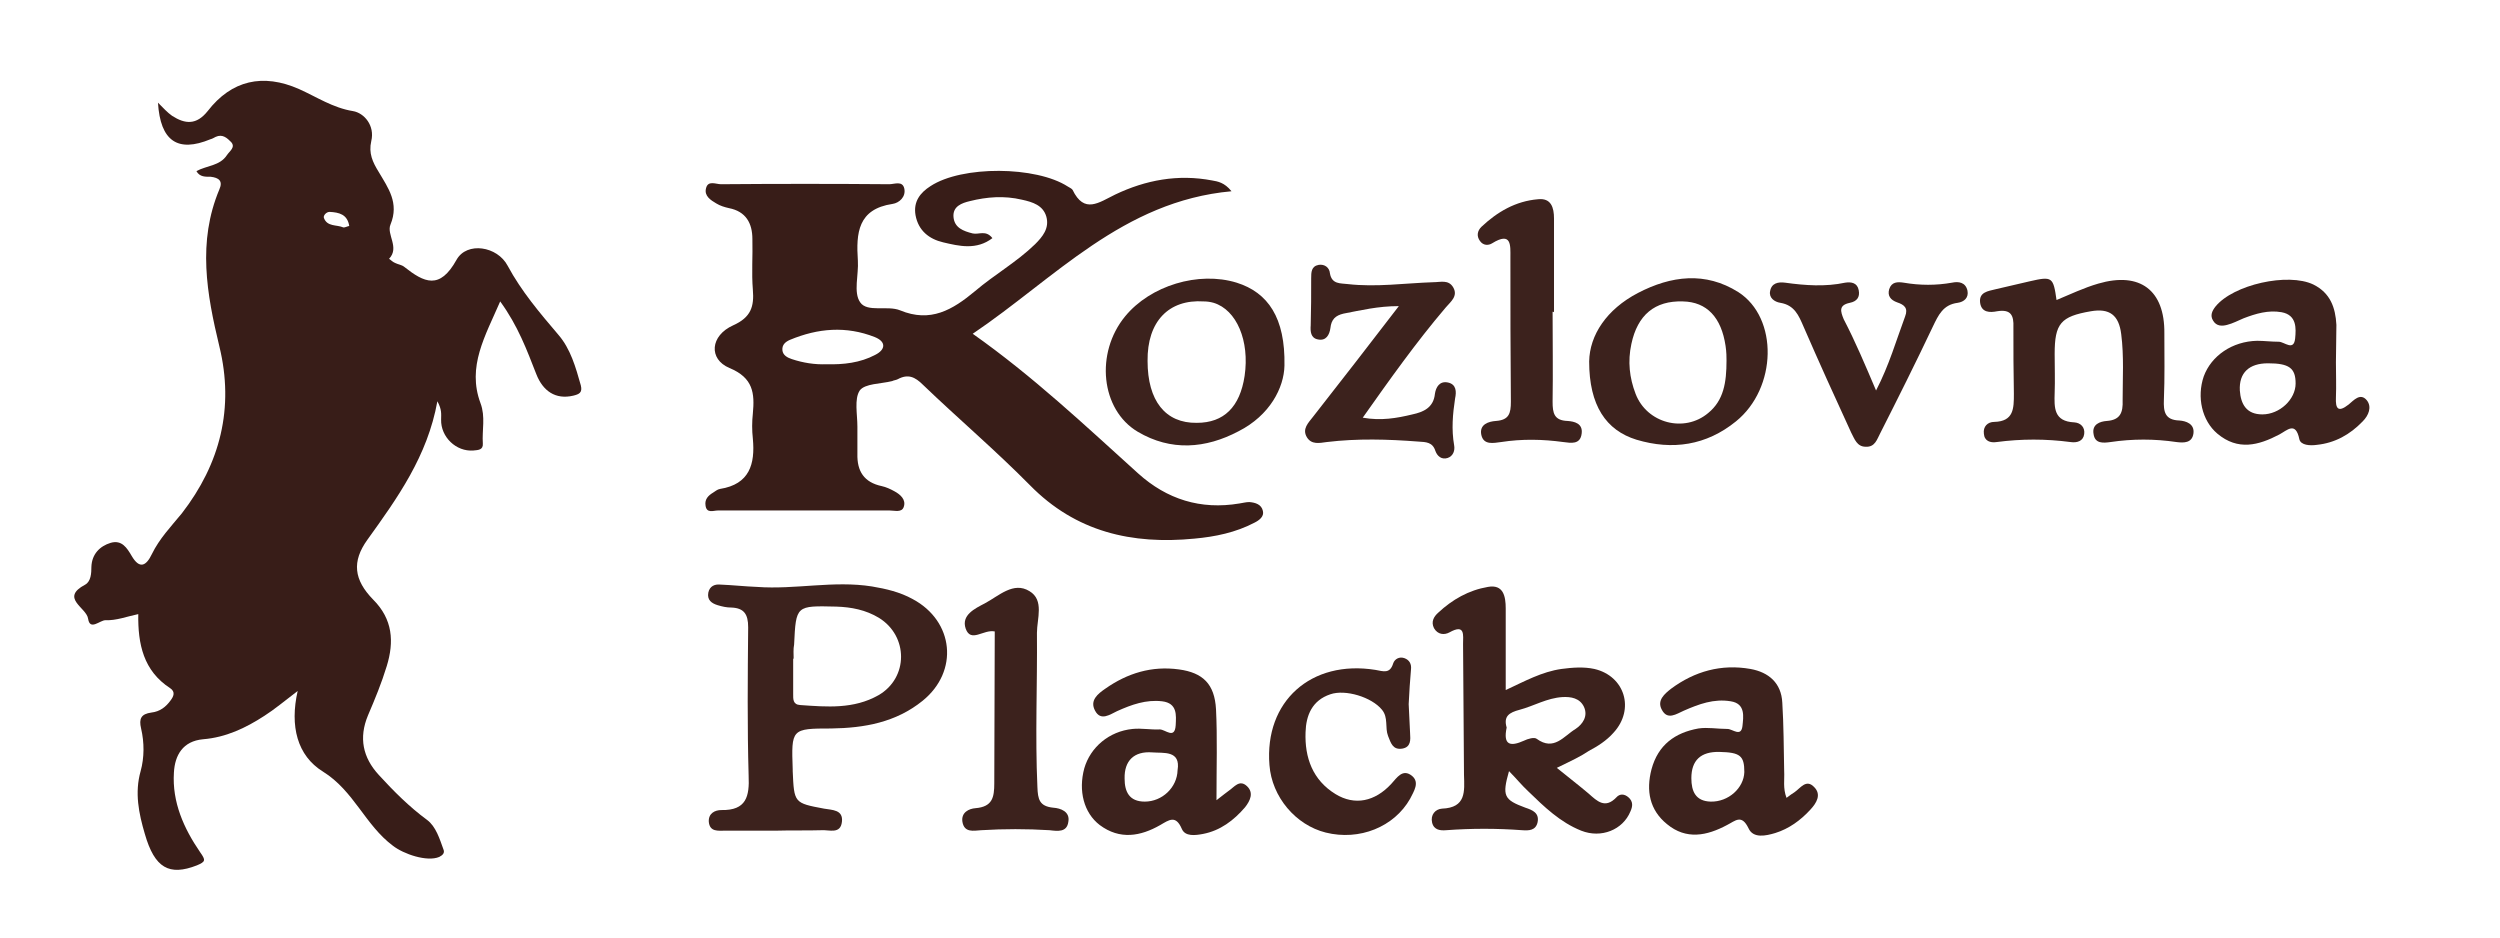 <?xml version="1.0" encoding="utf-8"?>
<!-- Generator: Adobe Illustrator 23.0.1, SVG Export Plug-In . SVG Version: 6.00 Build 0)  -->
<svg version="1.1" id="Vrstva_1" xmlns="http://www.w3.org/2000/svg" xmlns:xlink="http://www.w3.org/1999/xlink" x="0px" y="0px"
	 viewBox="0 0 533.3 200" style="enable-background:new 0 0 533.3 200;" xml:space="preserve">
<style type="text/css">
	.st0{fill:#381D18;}
	.st1{fill:#3C221D;}
</style>
<path class="st0" d="M41.9,36.5c2.2-1.2,5-1.1,6.5-3.4c0.6-0.9,1.9-1.7,0.9-2.8c-0.8-0.8-1.8-1.8-3.3-1.1c-0.4,0.2-0.7,0.4-1.1,0.5
	c-7,2.9-10.7,0.4-11.2-7.8c1.1,1.1,2,2.1,3,2.8c2.8,1.8,5.2,2,7.6-1c5.1-6.6,11.8-8.1,19.5-4.7c3.8,1.7,7.2,4,11.5,4.7
	c2.4,0.4,4.7,3.1,3.9,6.4c-0.6,2.6,0.3,4.5,1.6,6.6c2,3.4,4.4,6.6,2.5,11.2c-0.9,2.1,2,4.9-0.3,7.3c0.4,0.3,0.8,0.7,1.3,0.9
	c0.6,0.3,1.4,0.4,1.9,0.8c4.3,3.4,7.6,5,11.2-1.5c2.2-3.9,8.7-2.9,10.9,1.3c2.9,5.4,6.8,10,10.8,14.7c2.6,3,3.7,6.9,4.8,10.8
	c0.4,1.6-0.4,1.9-1.6,2.2c-3.8,0.9-6.5-1-7.9-4.6c-2-5.1-3.9-10.3-7.7-15.5c-3.2,7.4-7.1,13.9-4.2,21.7c1.1,2.9,0.3,5.8,0.5,8.6
	c0.1,1.4-1,1.4-2,1.5c-3.7,0.3-7-2.9-6.9-6.6c0-1.1,0.2-2.1-0.8-3.9c-2.1,11.7-8.5,20.6-14.9,29.5c-3.4,4.7-2.9,8.6,1.2,12.8
	c4.2,4.2,4.5,9,2.9,14.2c-1.1,3.6-2.5,7-4,10.5c-2,4.8-1.1,9,2.3,12.7c3.2,3.5,6.5,6.8,10.3,9.6c1.9,1.4,2.7,4.1,3.5,6.3
	c0.3,0.7-0.1,1.2-0.9,1.6c-2.6,1.1-7.6-0.6-9.9-2.4c-5.9-4.4-8.3-11.7-14.9-15.8c-5.5-3.4-7.1-9.7-5.4-17.2
	c-2.9,2.2-4.9,3.9-7.1,5.3c-4,2.6-8.2,4.6-13.1,5c-4.3,0.4-6,3.4-6.2,7.1c-0.4,6.3,2.1,11.9,5.6,17c1.2,1.7,1.2,2-0.7,2.8
	c-5.9,2.3-9,0.6-11.1-6.7c-1.3-4.4-2.2-8.8-0.9-13.4c0.8-2.9,0.8-6.1,0.1-9.1c-0.5-2.1,0-3.1,2.2-3.4c1.8-0.2,3.1-1.2,4.1-2.6
	c0.6-0.8,1.1-1.8-0.1-2.6c-5.7-3.7-6.9-9.4-6.8-15.8c-2.4,0.5-4.7,1.4-7,1.3c-1.2,0-3.3,2.3-3.7-0.3c-0.3-2.4-6.1-4.4-0.6-7.3
	c1.2-0.7,1.3-2.4,1.3-3.8c0.1-2.7,1.8-4.4,4.1-5.1c2.4-0.7,3.5,1.1,4.5,2.8c1.7,2.9,3.1,2.1,4.3-0.4c1.6-3.3,4.1-5.9,6.4-8.7
	c8.2-10.6,11.2-22.5,8-35.6c-2.7-11.2-4.7-22.3,0-33.5c0.8-1.8-0.1-2.5-1.9-2.7C43.9,37.7,42.6,37.8,41.9,36.5z M74.5,48.2
	c-0.4-2.5-2.2-2.9-4.2-3c-0.7,0-1.4,0.8-1.2,1.3c0.7,1.9,2.7,1.4,4.1,2C73.5,48.6,74,48.3,74.5,48.2z"/>
<path class="st0" d="M262.7,40.8c-23.2,2.1-37.7,18.6-55.2,30.4c12.9,9.1,24,19.6,35.3,29.8c6.1,5.5,13.3,7.8,21.6,6.4
	c0.7-0.1,1.4-0.3,2.1-0.3c1.3,0.1,2.6,0.5,2.9,1.9c0.3,1.2-0.8,2-1.8,2.5c-4,2.1-8.4,3-12.8,3.4c-13.3,1.3-25.3-1.4-35.1-11.4
	c-7.3-7.4-15.3-14.2-22.8-21.4c-1.7-1.7-3.2-2.4-5.4-1.2c-0.4,0.2-0.8,0.2-1.2,0.4c-2.4,0.6-5.8,0.5-6.9,2c-1.2,1.8-0.5,5.1-0.5,7.7
	c0,1.9,0,3.9,0,5.8c-0.1,3.7,1.4,6.1,5.2,6.9c0.9,0.2,1.8,0.6,2.7,1.1c1.3,0.7,2.5,1.8,2,3.3c-0.4,1.3-1.9,0.8-3,0.8
	c-12.2,0-24.5,0-36.7,0c-0.9,0-2.4,0.7-2.6-1.1c-0.2-1.3,0.6-2.1,1.6-2.7c0.5-0.3,0.9-0.7,1.5-0.8c6.3-1,7.5-5.3,7-10.7
	c-0.2-1.8-0.2-3.6,0-5.4c0.4-4.3,0.1-7.6-5-9.7c-4.5-1.9-4.1-6.9,0.8-9.1c3.8-1.7,4.5-4,4.2-7.6c-0.3-3.6,0-7.2-0.1-10.8
	c0-3.4-1.4-5.9-5-6.6c-0.9-0.2-1.9-0.5-2.7-1c-1.2-0.7-2.6-1.6-2.2-3.2c0.4-1.8,2.1-0.9,3.2-0.9c12-0.1,23.9-0.1,35.9,0
	c1.1,0,2.8-0.8,3.2,0.9c0.4,1.8-1.1,3.1-2.5,3.3c-7.4,1.1-7.8,6.2-7.4,12.1c0.2,3-1,6.8,0.5,8.9c1.5,2.2,5.8,0.6,8.5,1.7
	c6.5,2.7,11.2-0.1,16-4.1c4.1-3.5,8.9-6.2,12.8-10c1.6-1.6,3.1-3.4,2.4-5.9c-0.7-2.4-2.9-3.1-5.2-3.6c-3.8-0.9-7.5-0.6-11.1,0.3
	c-1.7,0.4-3.7,1.1-3.5,3.4c0.2,2.3,2.1,3,4.1,3.5c1.3,0.3,2.8-0.8,4.2,1c-3.4,2.6-7.1,1.7-10.5,0.9c-3-0.7-5.3-2.5-5.9-5.8
	c-0.5-2.9,1-4.8,3.2-6.2c6.7-4.4,22.5-4.3,29.3,0.1c0.3,0.2,0.8,0.4,1,0.7c2.5,5.2,5.6,2.7,9.1,1c6.5-3.1,13.4-4.4,20.7-3
	C259.7,38.7,261.2,38.9,262.7,40.8z M176.3,77.7c3.6,0.1,7.2-0.3,10.4-2c2.2-1.1,2.4-2.8-0.1-3.8c-6.1-2.4-12.1-1.9-18.1,0.6
	c-0.9,0.4-1.7,1-1.6,2.2c0.1,1.1,1.1,1.6,2,1.9C171.3,77.4,173.8,77.8,176.3,77.7z"/>
<path class="st1" d="M165.5,177.2c-3.6,0-7.2,0-10.8,0c-1.5,0-3.3,0.3-3.5-1.9c-0.1-1.8,1.3-2.5,2.7-2.5c5.3,0.1,6-2.9,5.8-7.3
	c-0.3-10.5-0.2-21.1-0.1-31.7c0-2.8-0.9-4.1-3.6-4.2c-1,0-1.9-0.2-2.9-0.5c-1.3-0.4-2.3-1.1-2-2.7c0.3-1.4,1.4-1.8,2.5-1.7
	c2.6,0.1,5.3,0.4,7.9,0.5c8.2,0.6,16.3-1.4,24.5-0.1c3,0.5,6,1.2,8.7,2.7c8.8,4.7,9.9,15.4,2.1,21.7c-5.7,4.6-12.4,5.8-19.5,5.9
	c-8.5,0-8.5,0.1-8.2,8.7c0,0.1,0,0.3,0,0.4c0.3,6.8,0.3,6.8,6.7,8c1.7,0.3,4.1,0.2,3.8,2.8c-0.3,2.7-2.7,1.7-4.3,1.8
	C172.1,177.2,168.8,177.1,165.5,177.2C165.5,177.2,165.5,177.2,165.5,177.2z M169.3,140.5c0,0-0.1,0-0.1,0c0,2.5,0,5,0,7.5
	c0,1.1-0.1,2.3,1.5,2.4c5.7,0.4,11.4,0.9,16.7-2.1c6.4-3.7,6.4-12.6,0.1-16.5c-2.8-1.7-5.9-2.3-9.1-2.4c-8.6-0.2-8.6-0.3-9,8.1
	C169.2,138.5,169.3,139.5,169.3,140.5z"/>
<path class="st1" d="M332.1,163.8c2.7,2.2,4.8,3.8,6.8,5.5c1.8,1.6,3.5,3.3,5.9,0.8c0.7-0.8,1.7-0.8,2.6,0c1,0.9,0.9,1.9,0.4,3
	c-1.6,3.9-6.2,5.8-10.5,4.1c-4.5-1.8-7.9-5.1-11.3-8.4c-1.4-1.3-2.6-2.8-4.1-4.3c-1.5,5.3-1.1,6.1,3.5,7.8c1.5,0.5,3,1.1,2.6,3.1
	c-0.4,1.8-1.9,1.8-3.3,1.7c-5.4-0.4-10.8-0.4-16.2,0c-1.2,0.1-2.6,0-3-1.6c-0.4-1.7,0.7-2.9,2.1-3c5.2-0.2,4.8-3.7,4.7-7.2
	c-0.1-9.3-0.1-18.6-0.2-27.9c0-1.9,0.5-4.4-2.9-2.5c-1.1,0.6-2.5,0.5-3.3-0.9c-0.7-1.4,0-2.5,0.9-3.3c3-2.8,6.5-4.8,10.6-5.5
	c3.3-0.6,3.8,2,3.8,4.6c0,5.6,0,11.3,0,17.4c4.1-1.9,7.7-3.9,11.9-4.5c2.3-0.3,4.7-0.5,7,0c6.5,1.5,8.7,8.6,4.1,13.6
	c-1.5,1.7-3.4,2.9-5.3,3.9C337.3,161.3,335.4,162.2,332.1,163.8z M321.4,155.2c-0.8,3.8,0.8,4.1,3.7,2.8c0.8-0.4,2.2-0.8,2.7-0.4
	c3.7,2.7,5.8-0.6,8.3-2.1c1.5-1,2.7-2.7,1.8-4.7c-0.9-1.9-2.8-2.2-4.6-2.1c-3.3,0.2-6.1,1.9-9.1,2.7
	C321.9,152,320.7,152.8,321.4,155.2z"/>
<path class="st1" d="M438.7,64c2.9-1.2,5.8-2.6,8.9-3.5c8.9-2.6,14.2,1.4,14.1,10.6c0,4.7,0.1,9.4-0.1,14.2
	c-0.1,2.5,0.2,4.3,3.3,4.4c1.4,0.1,3.3,0.7,3,2.8c-0.3,2-2,2-3.6,1.8c-4.7-0.7-9.4-0.7-14.1,0c-1.5,0.2-3.3,0.4-3.6-1.7
	c-0.4-2.1,1.4-2.7,2.8-2.8c2.9-0.2,3.5-1.8,3.4-4.4c0-4.7,0.3-9.4-0.3-14.1c-0.5-4.1-2.5-5.6-6.5-4.9c-6.4,1.1-7.7,2.6-7.7,9.1
	c0,2.8,0.1,5.6,0,8.3c-0.1,3.2-0.2,6.1,4.2,6.3c1.4,0.1,2.3,1.1,2.1,2.5c-0.2,1.5-1.5,1.9-2.9,1.7c-5.3-0.7-10.5-0.7-15.8,0
	c-1.3,0.2-2.6-0.2-2.7-1.8c-0.2-1.5,0.8-2.5,2.2-2.5c4.2-0.1,4.2-2.9,4.2-6c-0.1-4.7-0.1-9.4-0.1-14.2c0.1-2.5-0.5-3.9-3.5-3.4
	c-1.5,0.3-3.3,0.3-3.6-1.8c-0.3-2.3,1.7-2.5,3.3-2.9c2.4-0.6,4.9-1.1,7.3-1.7C437.8,58.9,438,59.1,438.7,64z"/>
<path class="st1" d="M381.1,170.2c0.8-0.6,1.2-0.9,1.7-1.2c1.3-0.9,2.5-2.9,4.2-1.1c1.6,1.6,0.5,3.4-0.8,4.8c-2.1,2.3-4.6,4.1-7.5,5
	c-2,0.6-4.7,1.2-5.7-1c-1.5-3.1-2.8-1.6-4.6-0.7c-4.3,2.3-8.7,3.2-12.8-0.2c-3.7-3-4.5-7.1-3.3-11.7c1.4-5.2,5-7.8,10-8.7
	c2-0.3,4.1,0.1,6.2,0.1c1.1,0,2.9,1.8,3.2-0.6c0.2-2,0.7-4.8-2.5-5.3c-3.6-0.6-6.8,0.6-10,2c-1.6,0.7-3.5,2.1-4.7-0.2
	c-1.1-2,0.6-3.4,2-4.5c5-3.7,10.7-5.3,16.9-4.2c3.9,0.7,6.6,3,6.8,7.2c0.3,4.8,0.3,9.7,0.4,14.6
	C380.7,166.3,380.3,168.1,381.1,170.2z M372.1,164.7c0-3.5-0.9-4.2-5.3-4.3c-4-0.1-6,1.8-6,5.6c0,2.8,0.9,4.9,4.1,5
	C368.7,171.1,372,168.1,372.1,164.7z"/>
<path class="st1" d="M259.5,170.7c1.5-1.2,2.1-1.6,2.6-2c1.2-0.8,2.3-2.5,3.9-1c1.5,1.4,0.7,3.1-0.4,4.5c-2.4,2.8-5.3,5-9,5.7
	c-1.6,0.3-3.8,0.6-4.5-1.1c-1.3-3-2.7-1.9-4.6-0.8c-4.2,2.4-8.6,3.2-12.9,0c-3.4-2.6-4.6-7.3-3.3-12.1c1.3-4.5,5.3-7.9,10.3-8.4
	c1.9-0.2,3.9,0.2,5.8,0.1c1.2,0,3.2,2.2,3.4-0.9c0.1-2.1,0.4-4.7-2.9-5.1c-3.4-0.4-6.5,0.7-9.6,2.1c-1.5,0.7-3.5,2.2-4.7-0.1
	c-1.2-2.2,0.6-3.6,2.2-4.7c4.7-3.3,9.9-4.9,15.7-4.1c5.1,0.7,7.6,3.1,7.9,8.5C259.7,157.3,259.5,163.5,259.5,170.7z M251.2,164.3
	c0.7-4.3-3-3.6-5.4-3.8c-3.9-0.3-6,1.8-5.9,5.6c0,2.8,1,4.9,4.3,4.9C247.9,171,251.1,168,251.2,164.3z"/>
<path class="st1" d="M498.3,77.3c0,2.5,0.1,5,0,7.5c-0.1,2.3,0.4,3.3,2.7,1.5c1.1-0.9,2.5-2.6,3.9-0.9c1.1,1.4,0.4,3.2-0.9,4.5
	c-2.7,2.8-5.9,4.6-9.8,5c-1.4,0.2-3.4,0.1-3.7-1.2c-0.8-3.9-2.6-1.9-4.3-1c-4.4,2.3-8.8,3.5-13.2-0.2c-3.3-2.8-4.4-7.8-2.9-12.2
	c1.6-4.4,6.1-7.5,11.4-7.6c1.5,0,3,0.2,4.6,0.2c1.2,0,3.2,2.1,3.5-0.7c0.2-2.1,0.4-5-2.9-5.6c-2.8-0.5-5.5,0.3-8.1,1.3
	c-1.2,0.5-2.3,1.1-3.5,1.4c-1.1,0.3-2.3,0.3-3-0.9c-0.7-1.1-0.2-2.1,0.5-3c3.8-4.7,15.5-7.3,20.9-4.7c3.6,1.8,4.7,4.9,4.9,8.6
	C498.4,72,498.3,74.7,498.3,77.3C498.3,77.3,498.3,77.3,498.3,77.3z M489.7,81.8c0-3.3-1.4-4.3-5.9-4.3c-4,0-6.2,2-6,5.8
	c0.2,2.9,1.4,5.1,4.8,5.1C486.3,88.4,489.7,85.2,489.7,81.8z"/>
<path class="st1" d="M298.4,65.3c-4.5,0-8.1,0.9-11.8,1.6c-1.7,0.4-2.6,1.2-2.8,3.1c-0.2,1.4-0.9,2.8-2.7,2.4
	c-1.5-0.3-1.6-1.7-1.5-3c0.1-3.3,0.1-6.7,0.1-10c0-1.3,0-2.6,1.6-2.9c1.3-0.2,2.3,0.6,2.4,1.8c0.4,2.4,2.3,2.1,3.8,2.3
	c6.1,0.7,12.2-0.2,18.3-0.4c1.5,0,3.2-0.6,4.2,1.1c1.1,1.9-0.6,3.1-1.6,4.3c-6.3,7.4-11.9,15.3-17.7,23.5c3.9,0.7,7.3,0.1,10.6-0.7
	c2.3-0.5,4.5-1.4,4.8-4.4c0.2-1.4,1-2.8,2.8-2.4c1.8,0.4,1.8,2,1.5,3.4c-0.5,3.3-0.8,6.6-0.2,10c0.2,1.1-0.2,2.3-1.4,2.7
	c-1.3,0.4-2.2-0.4-2.6-1.5c-0.6-1.9-2-1.9-3.6-2c-6.5-0.5-13-0.7-19.6,0.1c-1.5,0.2-3.2,0.6-4.2-1c-1.1-1.8,0.3-3.1,1.3-4.4
	C286.2,81.1,292.2,73.4,298.4,65.3z"/>
<path class="st1" d="M339,77.1c0.1-5.6,3.7-11.1,10.4-14.6c7.1-3.7,14.4-4.6,21.4-0.2c8.6,5.5,8.3,20.5-0.5,27.6
	c-6.3,5.1-13.5,6.2-21.2,3.9C342.6,91.8,339,86.5,339,77.1z M368.3,76.9c0-0.6,0-1.8-0.2-3.1c-0.9-6.1-4-9.4-9.1-9.5
	c-6-0.2-9.7,2.9-11,9.1c-0.8,3.7-0.4,7.2,0.9,10.6c2.4,6.3,10.4,8.4,15.5,4.1C367.7,85.4,368.3,81.6,368.3,76.9z"/>
<path class="st1" d="M274,78c-0.1,4.7-3.1,10.6-9.8,14c-7,3.7-14.4,4.3-21.5,0.1c-7.9-4.7-9.1-16.8-2.7-24.6
	c5.4-6.6,15.7-9.7,23.8-7.2C270.5,62.4,274.2,67.8,274,78z M244.8,77c0,8.5,3.8,13.3,10.5,13.2c5.8,0,9.2-3.4,10.2-10
	c1.1-7.5-1.7-14.1-6.6-15.6c-0.7-0.2-1.4-0.3-2.1-0.3C249.3,63.8,244.7,68.6,244.8,77z"/>
<path class="st1" d="M400.2,83.3c2.8-5.4,4.3-10.7,6.2-15.8c0.7-1.8-0.2-2.5-1.7-3c-1.4-0.5-2.1-1.4-1.7-2.8
	c0.5-1.6,1.8-1.6,3.1-1.4c3.5,0.6,6.9,0.6,10.3,0c1.4-0.3,2.9-0.1,3.3,1.7c0.3,1.5-0.7,2.4-2.1,2.6c-3.1,0.4-4.1,2.6-5.3,5.1
	c-3.6,7.6-7.4,15.2-11.2,22.7c-0.7,1.3-1.1,3-3.1,2.9c-1.9,0-2.4-1.7-3.1-3c-3.5-7.6-6.9-15.1-10.2-22.7c-1-2.3-1.9-4.5-4.9-5
	c-1.3-0.2-2.5-1.1-2.2-2.5c0.3-1.7,1.7-2,3.2-1.8c4.3,0.6,8.6,0.9,12.8,0c1.3-0.2,2.6,0,2.9,1.6c0.3,1.5-0.4,2.4-1.9,2.7
	c-2.4,0.5-2,1.8-1.3,3.5C395.8,72.9,397.9,77.9,400.2,83.3z"/>
<path class="st1" d="M212.2,134.7c-2.4-0.5-5.1,2.5-6.2-0.6c-1-2.9,2-4.3,4.1-5.4c3-1.6,6.1-4.7,9.5-2.6c3.2,1.9,1.6,5.9,1.6,8.9
	c0.1,11-0.4,21.9,0.1,32.9c0.1,2.6,0.4,4.1,3.4,4.4c1.5,0.1,3.6,0.8,3.2,3c-0.3,2.3-2.3,2-4,1.8c-4.9-0.3-9.7-0.3-14.6,0
	c-1.6,0.1-3.6,0.6-4-1.8c-0.3-2,1.4-2.8,2.8-2.9c3.6-0.3,4-2.3,4-5.3C212.1,156.3,212.2,145.4,212.2,134.7z"/>
<path class="st1" d="M300.5,150.2c0.1,2.1,0.2,4.2,0.3,6.2c0.1,1.4,0.2,3-1.7,3.3c-2,0.3-2.4-1.2-3-2.7c-0.7-1.8,0.1-3.9-1.3-5.6
	c-2.2-2.7-7.8-4.4-11-3.3c-3.9,1.3-5.2,4.5-5.3,8.1c-0.2,5.4,1.5,10.2,6.4,13.2c4.1,2.5,8.4,1.6,11.9-2.2c1.2-1.3,2.4-3.3,4.4-1.7
	c1.7,1.4,0.4,3.3-0.4,4.9c-3.4,6-10.8,9-18,7.2c-6.4-1.6-11.5-7.6-12-14.4c-1.1-13.6,8.9-22.5,22.6-20.3c1.7,0.3,3.1,0.9,3.8-1.4
	c0.3-0.9,1.3-1.5,2.4-1.1c1.1,0.4,1.5,1.3,1.4,2.3C300.8,145.2,300.6,147.7,300.5,150.2z"/>
<path class="st1" d="M331.2,66.5c0,6.4,0.1,12.8,0,19.2c0,2.4,0.3,4,3.2,4.1c1.4,0.1,3.3,0.5,3,2.7c-0.3,2.4-2.3,2-3.9,1.8
	c-4.4-0.6-8.8-0.7-13.3,0c-1.6,0.2-3.7,0.7-4.2-1.5c-0.5-2.3,1.6-2.9,3.1-3c2.8-0.2,3.2-1.6,3.2-4.1c-0.1-10.3-0.1-20.6-0.1-30.8
	c0-2.5,0.3-5.6-3.9-3c-0.8,0.5-1.9,0.5-2.6-0.5c-0.8-1.1-0.5-2.2,0.3-3c3.4-3.2,7.3-5.5,12.1-5.9c2.8-0.3,3.4,1.8,3.4,4.1
	c0,6.7,0,13.3,0,20C331.4,66.5,331.3,66.5,331.2,66.5z"/>
</svg>
